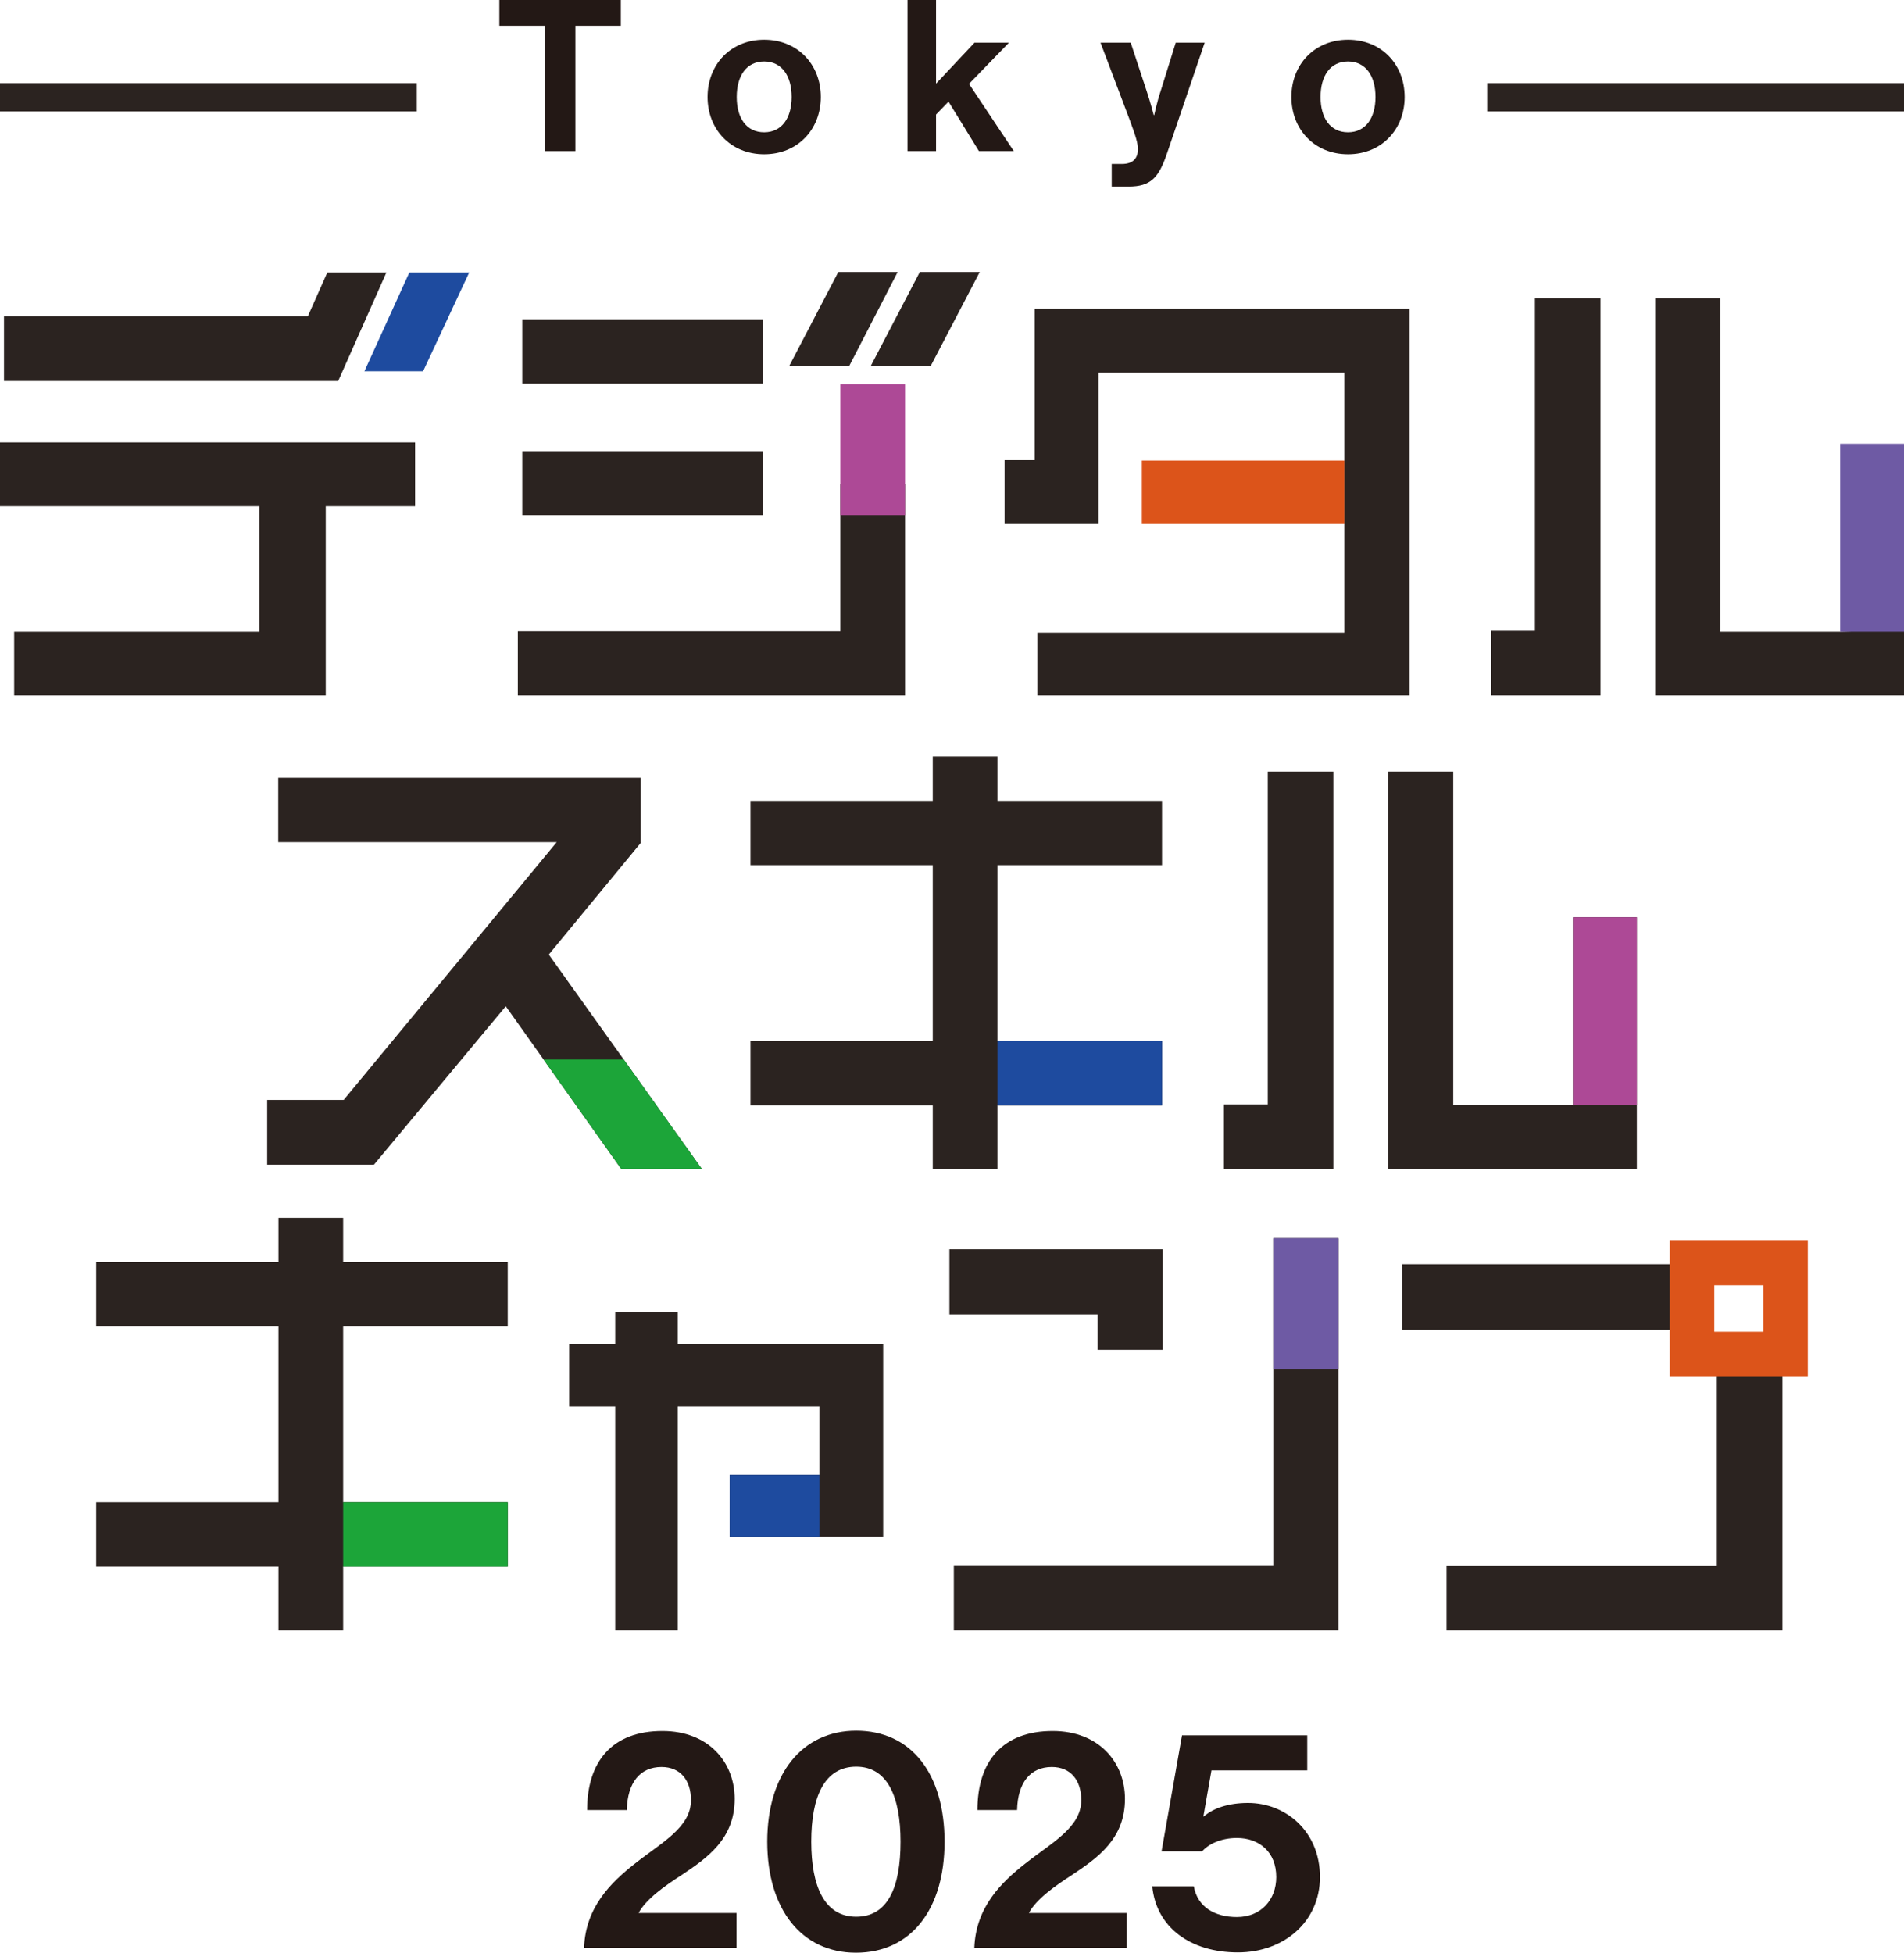 <?xml version="1.0" encoding="UTF-8"?><svg id="_レイヤー_2" xmlns="http://www.w3.org/2000/svg" viewBox="0 0 382.395 392.121"><defs><style>.cls-1{fill:#1e4b9f;}.cls-2{fill:#1ca539;}.cls-3{fill:#231815;}.cls-4{fill:#2b2320;}.cls-5{fill:#dc541a;}.cls-6{fill:#ad4996;}.cls-7{fill:#6e5aa4;}</style></defs><g id="_レイヤー_1-2"><polygon class="cls-4" points="0 88.835 0 101.653 52.067 101.653 52.067 126.863 2.844 126.863 2.844 139.682 65.42 139.682 65.42 101.653 83.368 101.653 83.368 88.835 0 88.835"/><polygon class="cls-4" points="65.738 54.715 61.829 63.511 .8 63.511 .8 76.508 67.92 76.508 77.607 54.715 65.738 54.715"/><polygon class="cls-1" points="82.215 54.715 73.187 74.553 84.971 74.553 94.237 54.715 82.215 54.715"/><polygon class="cls-4" points="207.801 92.388 201.759 92.388 201.759 105.207 220.62 105.207 220.62 74.82 269.997 74.82 269.997 92.477 269.997 105.207 269.997 127.041 208.334 127.041 208.334 139.682 283.083 139.682 283.083 62.001 207.801 62.001 207.801 92.388"/><rect class="cls-5" x="229.327" y="92.477" width="40.67" height="12.73"/><polygon class="cls-4" points="168.774 126.774 104 126.774 104 139.682 181.771 139.682 181.771 97.13 168.774 97.13 168.774 126.774"/><rect class="cls-4" x="104.889" y="64.133" width="48.36" height="12.908"/><rect class="cls-4" x="104.889" y="90.611" width="48.36" height="12.819"/><polygon class="cls-4" points="180.286 54.626 168.36 54.626 158.463 73.576 170.51 73.576 180.286 54.626"/><polygon class="cls-4" points="174.836 73.576 186.874 73.576 196.771 54.626 184.733 54.626 174.836 73.576"/><rect class="cls-6" x="168.774" y="77.13" width="12.997" height="26.3"/><polygon class="cls-4" points="308.269 126.685 299.472 126.685 299.472 139.682 321.443 139.682 321.443 59.868 308.269 59.868 308.269 126.685"/><polygon class="cls-4" points="369.576 126.863 345.521 126.863 345.521 59.868 332.436 59.868 332.436 139.682 382.395 139.682 382.395 126.519 369.576 126.863"/><rect class="cls-7" x="369.576" y="89.101" width="12.819" height="37.762"/><polygon class="cls-4" points="254.612 221.774 245.816 221.774 245.816 234.771 267.787 234.771 267.787 154.957 254.612 154.957 254.612 221.774"/><polygon class="cls-4" points="315.92 184.19 315.92 221.952 291.865 221.952 291.865 154.957 278.78 154.957 278.78 234.771 328.739 234.771 328.739 184.19 315.92 184.19"/><rect class="cls-6" x="315.92" y="184.19" width="12.819" height="37.762"/><polygon class="cls-4" points="128.671 169.283 128.671 156.201 55.877 156.201 55.877 169.109 111.811 169.109 69.018 220.885 53.656 220.885 53.656 233.882 75.099 233.882 101.58 202.071 124.792 234.771 140.98 234.771 110.218 191.685 128.671 169.283"/><polygon class="cls-2" points="124.792 234.771 140.98 234.771 125.272 212.77 109.175 212.77 124.792 234.771"/><polygon class="cls-4" points="200.328 151.936 187.332 151.936 187.332 160.822 150.725 160.822 150.725 173.729 187.332 173.729 187.332 209.068 150.725 209.068 150.725 221.976 187.332 221.976 187.332 234.771 200.328 234.771 200.328 221.976 233.381 221.976 233.381 209.068 200.328 209.068 200.328 173.729 233.381 173.729 233.381 160.822 200.328 160.822 200.328 151.936"/><rect class="cls-1" x="200.328" y="209.068" width="33.053" height="12.908"/><polygon class="cls-4" points="136.108 263.396 123.556 263.396 123.556 269.971 114.315 269.971 114.315 282.435 123.556 282.435 123.556 327.392 136.108 327.392 136.108 282.435 164.559 282.435 164.559 296.157 146.546 296.157 146.546 308.62 177.377 308.62 177.377 269.971 136.108 269.971 136.108 263.396"/><rect class="cls-1" x="146.547" y="296.157" width="18.013" height="12.463"/><polygon class="cls-4" points="68.92 244.558 55.923 244.558 55.923 253.443 19.316 253.443 19.316 266.351 55.923 266.351 55.923 301.69 19.316 301.69 19.316 314.597 55.923 314.597 55.923 327.392 68.92 327.392 68.92 314.597 101.973 314.597 101.973 301.69 68.92 301.69 68.92 266.351 101.973 266.351 101.973 253.443 68.92 253.443 68.92 244.558"/><rect class="cls-2" x="68.92" y="301.69" width="33.053" height="12.908"/><polygon class="cls-4" points="255.717 314.307 191.566 314.307 191.566 327.392 268.803 327.392 268.803 248.645 255.717 248.645 255.717 314.307"/><polygon class="cls-4" points="220.443 271.06 233.529 271.06 233.529 250.866 190.678 250.866 190.678 263.952 220.443 263.952 220.443 271.06"/><rect class="cls-7" x="255.717" y="248.645" width="13.086" height="26.3"/><rect class="cls-4" x="281.616" y="253.866" width="57.153" height="13.174"/><polygon class="cls-4" points="344.81 274.327 344.81 314.396 290.522 314.396 290.522 327.392 357.985 327.392 357.985 274.327 344.81 274.327"/><path class="cls-5" d="M335.354,249.032v27.458h27.725v-27.458h-27.725ZM354.141,267.43h-9.85v-9.338h9.85v9.338Z"/><path class="cls-3" d="M127.567,374.191c5.354-4.233,11.206-7.222,11.206-12.7,0-3.984-2.116-6.661-5.914-6.661-4.296,0-6.848,3.112-6.973,8.653h-7.969c0-9.712,4.98-15.875,15.128-15.875,9.276,0,14.506,6.288,14.506,13.634,0,8.031-5.479,11.829-10.708,15.315-3.3,2.117-7.159,4.856-8.591,7.595h19.673v6.973h-30.63c.311-8.155,5.417-13.136,10.272-16.934Z"/><path class="cls-3" d="M154.091,369.833c0-13.634,7.035-22.288,17.868-22.288,11.019,0,17.743,8.591,17.743,22.288,0,13.572-6.724,22.288-17.805,22.288-10.895,0-17.805-8.716-17.805-22.288ZM180.861,369.833c0-9.027-2.615-15.066-8.902-15.066-6.351,0-9.027,5.977-9.027,15.066,0,9.027,2.677,15.066,9.027,15.066s8.902-5.914,8.902-15.066Z"/><path class="cls-3" d="M205.954,374.191c5.354-4.233,11.206-7.222,11.206-12.7,0-3.984-2.117-6.661-5.915-6.661-4.295,0-6.848,3.112-6.973,8.653h-7.969c0-9.712,4.98-15.875,15.128-15.875,9.276,0,14.505,6.288,14.505,13.634,0,8.031-5.479,11.829-10.708,15.315-3.299,2.117-7.16,4.856-8.591,7.595h19.673v6.973h-30.63c.312-8.155,5.416-13.136,10.272-16.934Z"/><path class="cls-3" d="M231.419,378.798h8.343c.747,4.171,4.233,6.164,8.653,6.164,4.856,0,7.906-3.486,7.906-8.031,0-5.043-3.424-7.844-7.906-7.844-3.237,0-5.728,1.245-6.973,2.677h-8.155l4.108-23.284h25.151v7.035h-19.237l-1.619,9.214h.125c1.868-1.619,4.918-2.677,8.84-2.677,7.533,0,14.443,5.665,14.443,14.879,0,8.902-7.159,15.128-16.498,15.128-9.463,0-16.373-4.98-17.183-13.26Z"/><path class="cls-3" d="M100.289,0h24.399v5.177h-9.123v25.163h-6.153V5.177h-9.123V0Z"/><path class="cls-3" d="M142.104,19.477c0-6.492,4.625-11.5,11.372-11.5s11.373,5.007,11.373,11.5-4.625,11.5-11.373,11.5-11.372-5.007-11.372-11.5ZM158.993,19.477c0-4.243-1.994-7.129-5.517-7.129-3.564,0-5.516,2.886-5.516,7.129s1.952,7.086,5.516,7.086c3.522,0,5.517-2.843,5.517-7.086Z"/><path class="cls-3" d="M190.497,20.411l-2.504,2.588v7.341h-5.729V0h5.729v16.804l7.723-8.233h6.917l-8.02,8.275,8.996,13.494h-7.002l-6.111-9.93Z"/><path class="cls-3" d="M223.275,32.929h2.037c2.291,0,3.225-1.188,3.225-2.97,0-1.188-.424-2.589-1.655-5.899l-5.856-15.489h6.068l3.225,9.803c.679,1.994,1.4,4.752,1.4,4.752h.085s.594-2.758,1.273-4.752l3.055-9.803h5.813l-7.596,22.321c-1.655,4.837-3.268,6.577-7.681,6.577h-3.395v-4.541Z"/><path class="cls-3" d="M259.361,19.477c0-6.492,4.625-11.5,11.372-11.5s11.373,5.007,11.373,11.5-4.625,11.5-11.373,11.5-11.372-5.007-11.372-11.5ZM276.25,19.477c0-4.243-1.994-7.129-5.517-7.129-3.564,0-5.516,2.886-5.516,7.129s1.952,7.086,5.516,7.086c3.522,0,5.517-2.843,5.517-7.086Z"/><rect class="cls-4" y="16.711" width="83.712" height="5.669"/><rect class="cls-4" x="298.683" y="16.711" width="83.712" height="5.669"/></g></svg>